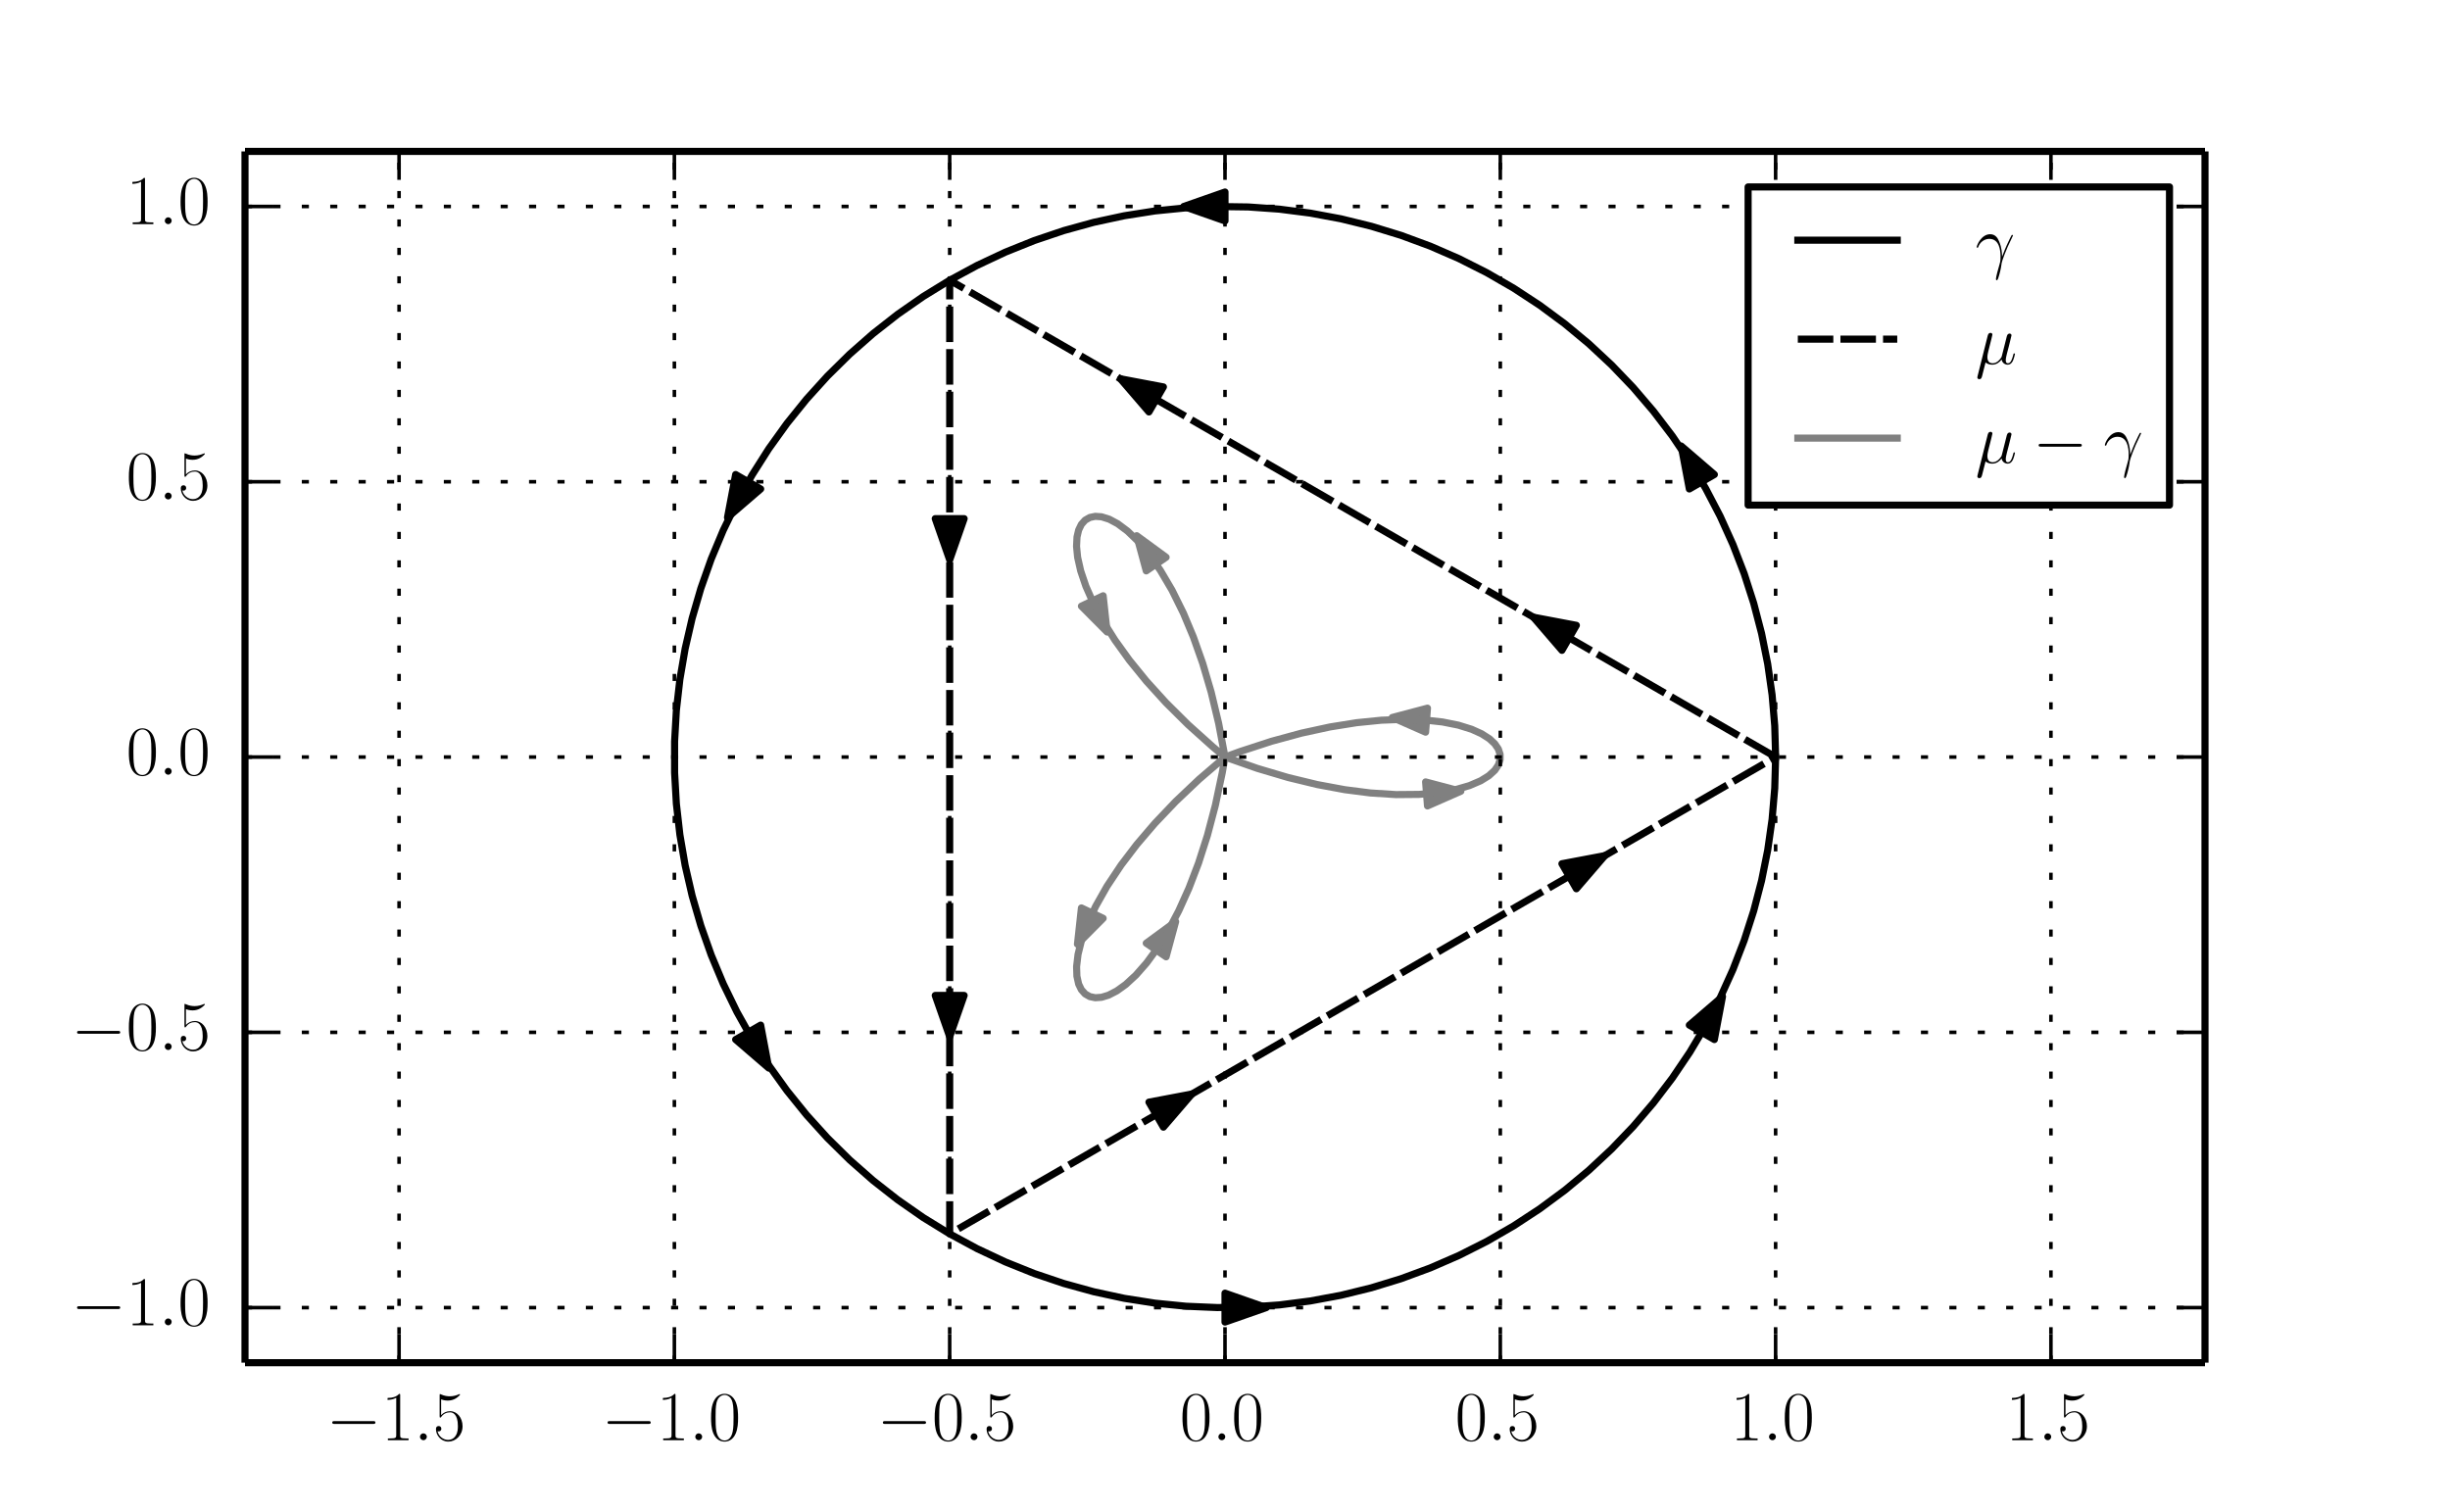<?xml version="1.0" encoding="utf-8" standalone="no"?>
<!DOCTYPE svg PUBLIC "-//W3C//DTD SVG 1.1//EN"
  "http://www.w3.org/Graphics/SVG/1.1/DTD/svg11.dtd">
<!-- Created with matplotlib (http://matplotlib.org/) -->
<svg height="213pt" version="1.1" viewBox="0 0 345 213" width="345pt" xmlns="http://www.w3.org/2000/svg" xmlns:xlink="http://www.w3.org/1999/xlink">
 <defs>
  <style type="text/css">
*{stroke-linecap:butt;stroke-linejoin:round;}
  </style>
 </defs>
 <g id="figure_1">
  <g id="patch_1">
   <path d="
M0 213.226
L345 213.226
L345 0
L0 0
z
" style="fill:#ffffff;"/>
  </g>
  <g id="axes_1">
   <g id="patch_2">
    <path d="
M34.5 191.904
L310.5 191.904
L310.5 21.323
L34.5 21.323
z
" style="fill:#ffffff;"/>
   </g>
   <g id="patch_3">
    <path clip-path="url(#pb7f9b1cdcc)" d="
M241.411 66.827
L236.741 62.809
L237.886 68.862
z
" style="stroke:#000000;"/>
   </g>
   <g id="patch_4">
    <path clip-path="url(#pb7f9b1cdcc)" d="
M172.5 27.041
L166.685 29.076
L172.5 31.112
z
" style="stroke:#000000;"/>
   </g>
   <g id="patch_5">
    <path clip-path="url(#pb7f9b1cdcc)" d="
M103.589 66.827
L102.444 72.881
L107.114 68.862
z
" style="stroke:#000000;"/>
   </g>
   <g id="patch_6">
    <path clip-path="url(#pb7f9b1cdcc)" d="
M103.589 146.399
L108.259 150.418
L107.114 144.364
z
" style="stroke:#000000;"/>
   </g>
   <g id="patch_7">
    <path clip-path="url(#pb7f9b1cdcc)" d="
M172.5 186.185
L178.315 184.15
L172.5 182.115
z
" style="stroke:#000000;"/>
   </g>
   <g id="patch_8">
    <path clip-path="url(#pb7f9b1cdcc)" d="
M241.411 146.399
L242.556 140.345
L237.886 144.364
z
" style="stroke:#000000;"/>
   </g>
   <g id="patch_9">
    <path clip-path="url(#pb7f9b1cdcc)" d="
M221.978 88.063
L215.924 86.918
L219.943 91.588
z
" style="stroke:#000000;"/>
   </g>
   <g id="patch_10">
    <path clip-path="url(#pb7f9b1cdcc)" d="
M163.826 54.489
L157.772 53.344
L161.79 58.014
z
" style="stroke:#000000;"/>
   </g>
   <g id="patch_11">
    <path clip-path="url(#pb7f9b1cdcc)" d="
M131.696 73.039
L133.732 78.854
L135.767 73.039
z
" style="stroke:#000000;"/>
   </g>
   <g id="patch_12">
    <path clip-path="url(#pb7f9b1cdcc)" d="
M131.696 140.188
L133.732 146.003
L135.767 140.188
z
" style="stroke:#000000;"/>
   </g>
   <g id="patch_13">
    <path clip-path="url(#pb7f9b1cdcc)" d="
M163.826 158.737
L167.844 154.067
L161.79 155.212
z
" style="stroke:#000000;"/>
   </g>
   <g id="patch_14">
    <path clip-path="url(#pb7f9b1cdcc)" d="
M221.978 125.163
L225.997 120.493
L219.943 121.638
z
" style="stroke:#000000;"/>
   </g>
   <g id="patch_15">
    <path clip-path="url(#pb7f9b1cdcc)" d="
M152.281 127.863
L151.723 132.967
L155.342 129.325
z
" style="fill:#808080;stroke:#808080;"/>
   </g>
   <g id="patch_16">
    <path clip-path="url(#pb7f9b1cdcc)" d="
M164.206 134.748
L165.55 129.793
L161.409 132.828
z
" style="fill:#808080;stroke:#808080;"/>
   </g>
   <g id="patch_17">
    <path clip-path="url(#pb7f9b1cdcc)" d="
M201.012 113.498
L205.712 111.43
L200.748 110.116
z
" style="fill:#808080;stroke:#808080;"/>
   </g>
   <g id="patch_18">
    <path clip-path="url(#pb7f9b1cdcc)" d="
M201.012 99.728
L196.049 101.042
L200.748 103.11
z
" style="fill:#808080;stroke:#808080;"/>
   </g>
   <g id="patch_19">
    <path clip-path="url(#pb7f9b1cdcc)" d="
M164.206 78.478
L160.066 75.442
L161.409 80.398
z
" style="fill:#808080;stroke:#808080;"/>
   </g>
   <g id="patch_20">
    <path clip-path="url(#pb7f9b1cdcc)" d="
M152.281 85.363
L155.901 89.005
L155.342 83.901
z
" style="fill:#808080;stroke:#808080;"/>
   </g>
   <g id="line2d_1">
    <path clip-path="url(#pb7f9b1cdcc)" d="
M250.037 106.613
L249.913 102.226
L249.54 97.854
L248.922 93.509
L248.058 89.207
L246.952 84.96
L245.608 80.782
L244.029 76.688
L242.222 72.689
L240.191 68.799
L237.943 65.03
L235.486 61.394
L232.826 57.903
L229.974 54.568
L226.937 51.4
L223.727 48.408
L220.352 45.603
L216.823 42.994
L213.153 40.588
L209.353 38.394
L205.434 36.418
L201.41 34.668
L197.293 33.147
L193.097 31.862
L188.835 30.817
L184.521 30.014
L180.168 29.456
L175.791 29.146
L171.403 29.084
L167.018 29.27
L162.651 29.704
L158.316 30.385
L154.026 31.309
L149.795 32.475
L145.637 33.878
L141.566 35.514
L137.593 37.379
L133.732 39.464
L129.995 41.765
L126.394 44.274
L122.941 46.982
L119.647 49.881
L116.522 52.962
L113.576 56.215
L110.819 59.63
L108.26 63.194
L105.906 66.898
L103.766 70.73
L101.846 74.676
L100.153 78.724
L98.691 82.862
L97.465 87.076
L96.48 91.352
L95.738 95.677
L95.243 100.038
L94.994 104.419
L94.994 108.807
L95.243 113.189
L95.738 117.549
L96.48 121.874
L97.465 126.151
L98.691 130.364
L100.153 134.502
L101.846 138.551
L103.766 142.497
L105.906 146.328
L108.26 150.032
L110.819 153.597
L113.576 157.011
L116.522 160.264
L119.647 163.345
L122.941 166.244
L126.394 168.952
L129.995 171.461
L133.732 173.762
L137.593 175.848
L141.566 177.712
L145.637 179.348
L149.795 180.751
L154.026 181.917
L158.316 182.842
L162.651 183.522
L167.018 183.956
L171.403 184.142
L175.791 184.08
L180.168 183.77
L184.521 183.212
L188.835 182.41
L193.097 181.364
L197.293 180.079
L201.41 178.559
L205.434 176.808
L209.353 174.832
L213.153 172.638
L216.823 170.232
L220.352 167.623
L223.727 164.818
L226.937 161.826
L229.974 158.658
L232.826 155.323
L235.486 151.832
L237.943 148.196
L240.191 144.427
L242.222 140.537
L244.029 136.538
L245.608 132.444
L246.952 128.266
L248.058 124.019
L248.922 119.717
L249.54 115.372
L249.913 111
L250.037 106.613
L250.037 106.613" style="fill:none;stroke:#000000;stroke-linecap:square;"/>
   </g>
   <g id="line2d_2">
    <path clip-path="url(#pb7f9b1cdcc)" d="
M250.037 106.613
L133.732 39.464
L133.732 173.762
L250.037 106.613" style="fill:none;stroke:#000000;stroke-dasharray:5,1;stroke-dashoffset:0.0;"/>
   </g>
   <g id="line2d_3">
    <path clip-path="url(#pb7f9b1cdcc)" d="
M172.5 106.613
L168.844 109.755
L165.557 112.871
L162.638 115.936
L160.082 118.925
L157.883 121.812
L155.882 124.818
L154.284 127.643
L153.074 130.257
L152.291 132.444
L151.805 134.41
L151.6 136.133
L151.644 137.474
L151.891 138.585
L152.276 139.38
L152.803 139.971
L153.46 140.35
L154.235 140.511
L155.116 140.447
L156.089 140.153
L157.263 139.549
L158.516 138.65
L159.965 137.313
L161.461 135.609
L162.981 133.534
L164.497 131.088
L165.985 128.272
L167.419 125.09
L168.774 121.545
L170.024 117.644
L171.146 113.395
L172.116 108.807
L172.5 106.613
L177.049 108.209
L181.391 109.497
L185.505 110.492
L189.371 111.211
L192.971 111.672
L196.575 111.902
L199.82 111.874
L202.69 111.615
L204.975 111.199
L206.92 110.637
L208.515 109.953
L209.654 109.245
L210.493 108.475
L210.989 107.744
L211.237 106.992
L211.237 106.234
L210.989 105.482
L210.493 104.751
L209.752 104.056
L208.642 103.341
L207.236 102.705
L205.355 102.119
L203.13 101.675
L200.574 101.397
L197.697 101.306
L194.515 101.425
L191.042 101.775
L187.294 102.374
L183.291 103.242
L179.05 104.395
L174.592 105.849
L172.5 106.613
L171.607 101.876
L170.552 97.471
L169.357 93.411
L168.046 89.703
L166.645 86.355
L165.043 83.119
L163.396 80.323
L161.737 77.967
L160.234 76.196
L158.775 74.792
L157.385 73.754
L156.202 73.121
L155.116 72.779
L154.235 72.715
L153.46 72.876
L152.803 73.255
L152.276 73.846
L151.891 74.641
L151.659 75.631
L151.595 76.949
L151.747 78.485
L152.181 80.407
L152.908 82.556
L153.946 84.909
L155.305 87.445
L157 90.142
L159.039 92.975
L161.432 95.92
L164.185 98.954
L167.304 102.05
L170.792 105.183
L172.5 106.613
L172.5 106.613" style="fill:none;stroke:#808080;stroke-linecap:square;"/>
   </g>
   <g id="matplotlib.axis_1">
    <g id="xtick_1">
     <g id="line2d_4">
      <path clip-path="url(#pb7f9b1cdcc)" d="
M56.195 191.904
L56.195 21.323" style="fill:none;stroke:#000000;stroke-dasharray:1,3;stroke-dashoffset:0.0;stroke-width:0.5;"/>
     </g>
     <g id="line2d_5">
      <defs>
       <path d="
M0 0
L0 -4" id="m93b0483c22" style="stroke:#000000;stroke-width:0.5;"/>
      </defs>
      <g>
       <use style="stroke:#000000;stroke-width:0.5;" x="56.195" xlink:href="#m93b0483c22" y="191.904"/>
      </g>
     </g>
     <g id="line2d_6">
      <defs>
       <path d="
M0 0
L0 4" id="m741efc42ff" style="stroke:#000000;stroke-width:0.5;"/>
      </defs>
      <g>
       <use style="stroke:#000000;stroke-width:0.5;" x="56.195" xlink:href="#m741efc42ff" y="21.323"/>
      </g>
     </g>
     <g id="text_1">
      <!-- $-1.5$ -->
      <defs>
       <path d="
M65.906 23
C67.594 23 69.406 23 69.406 25
C69.406 27 67.594 27 65.906 27
L11.797 27
C10.094 27 8.297 27 8.297 25
C8.297 23 10.094 23 11.797 23
z
" id="CMSY10-0"/>
       <path d="
M26.594 63.312
C26.594 65.406 26.5 65.5 25.094 65.5
C21.203 61.188 15.297 59.797 9.703 59.797
C9.406 59.797 8.906 59.797 8.797 59.609
C8.703 59.391 8.703 59.172 8.703 57
C11.797 57 17 57.594 21 59.984
L21 7.203
C21 3.688 20.797 2.5 12.203 2.5
L9.203 2.5
L9.203 0
C14 0 19 0 23.797 0
C28.594 0 33.594 0 38.406 0
L38.406 2.5
L35.406 2.5
C26.797 2.5 26.594 3.594 26.594 7.156
z
" id="CMR17-49"/>
       <path d="
M11.406 57.688
C12.406 57.281 16.5 56 20.703 56
C30 56 35.094 61.016 38 63.922
C38 64.734 38 65.25 37.406 65.25
C37.297 65.25 37.094 65.25 36.297 64.828
C32.797 63.312 28.703 62.078 23.703 62.078
C20.703 62.078 16.203 62.5 11.297 64.734
C10.203 65.25 10 65.25 9.906 65.25
C9.406 65.25 9.297 65.141 9.297 63.156
L9.297 34.281
C9.297 32.5 9.297 32 10.297 32
C10.797 32 11 32.203 11.5 32.906
C14.703 37.484 19.094 39.406 24.094 39.406
C27.594 39.406 35.094 37.219 35.094 20.141
C35.094 16.953 35.094 11.172 32.094 6.578
C29.594 2.484 25.703 0.391 21.406 0.391
C14.797 0.391 8.094 5 6.297 12.719
C6.703 12.609 7.5 12.422 7.906 12.422
C9.203 12.422 11.703 13.125 11.703 16.219
C11.703 18.906 9.797 20 7.906 20
C5.594 20 4.094 18.594 4.094 15.797
C4.094 7.094 11 -2 21.594 -2
C31.906 -2 41.703 6.875 41.703 19.75
C41.703 31.719 33.906 41 24.203 41
C19.094 41 14.797 39.094 11.406 35.453
z
" id="CMR17-53"/>
       <path d="
M18.406 4.797
C18.406 7.688 16 9.672 13.594 9.672
C10.703 9.672 8.703 7.281 8.703 4.891
C8.703 2 11.094 0 13.5 0
C16.406 0 18.406 2.391 18.406 4.797" id="CMMI12-58"/>
      </defs>
      <g transform="translate(45.955 202.822)scale(0.1 -0.1)">
       <use transform="scale(0.996)" xlink:href="#CMSY10-0"/>
       <use transform="translate(77.487 0.0)scale(0.996)" xlink:href="#CMR17-49"/>
       <use transform="translate(123.178 0.0)scale(0.996)" xlink:href="#CMMI12-58"/>
       <use transform="translate(150.275 0.0)scale(0.996)" xlink:href="#CMR17-53"/>
      </g>
     </g>
    </g>
    <g id="xtick_2">
     <g id="line2d_7">
      <path clip-path="url(#pb7f9b1cdcc)" d="
M94.963 191.904
L94.963 21.323" style="fill:none;stroke:#000000;stroke-dasharray:1,3;stroke-dashoffset:0.0;stroke-width:0.5;"/>
     </g>
     <g id="line2d_8">
      <g>
       <use style="stroke:#000000;stroke-width:0.5;" x="94.963" xlink:href="#m93b0483c22" y="191.904"/>
      </g>
     </g>
     <g id="line2d_9">
      <g>
       <use style="stroke:#000000;stroke-width:0.5;" x="94.963" xlink:href="#m741efc42ff" y="21.323"/>
      </g>
     </g>
     <g id="text_2">
      <!-- $-1.0$ -->
      <defs>
       <path d="
M42 31.641
C42 37.75 41.906 48.125 37.703 56.109
C34 63.109 28.094 65.594 22.906 65.594
C18.094 65.594 12 63.406 8.203 56.203
C4.203 48.719 3.797 39.438 3.797 31.641
C3.797 25.953 3.906 17.281 7 9.672
C11.297 -0.609 19 -2 22.906 -2
C27.5 -2 34.5 -0.109 38.594 9.375
C41.594 16.281 42 24.359 42 31.641
M22.906 -0.406
C16.5 -0.406 12.703 5.078 11.297 12.688
C10.203 18.562 10.203 27.156 10.203 32.75
C10.203 40.438 10.203 46.828 11.5 52.922
C13.406 61.391 19 64 22.906 64
C27 64 32.297 61.297 34.203 53.125
C35.5 47.438 35.594 40.734 35.594 32.75
C35.594 26.25 35.594 18.266 34.406 12.375
C32.297 1.484 26.406 -0.406 22.906 -0.406" id="CMR17-48"/>
      </defs>
      <g transform="translate(84.724 202.822)scale(0.1 -0.1)">
       <use transform="scale(0.996)" xlink:href="#CMSY10-0"/>
       <use transform="translate(77.487 0.0)scale(0.996)" xlink:href="#CMR17-49"/>
       <use transform="translate(123.178 0.0)scale(0.996)" xlink:href="#CMMI12-58"/>
       <use transform="translate(150.275 0.0)scale(0.996)" xlink:href="#CMR17-48"/>
      </g>
     </g>
    </g>
    <g id="xtick_3">
     <g id="line2d_10">
      <path clip-path="url(#pb7f9b1cdcc)" d="
M133.732 191.904
L133.732 21.323" style="fill:none;stroke:#000000;stroke-dasharray:1,3;stroke-dashoffset:0.0;stroke-width:0.5;"/>
     </g>
     <g id="line2d_11">
      <g>
       <use style="stroke:#000000;stroke-width:0.5;" x="133.732" xlink:href="#m93b0483c22" y="191.904"/>
      </g>
     </g>
     <g id="line2d_12">
      <g>
       <use style="stroke:#000000;stroke-width:0.5;" x="133.732" xlink:href="#m741efc42ff" y="21.323"/>
      </g>
     </g>
     <g id="text_3">
      <!-- $-0.5$ -->
      <g transform="translate(123.492 202.822)scale(0.1 -0.1)">
       <use transform="scale(0.996)" xlink:href="#CMSY10-0"/>
       <use transform="translate(77.487 0.0)scale(0.996)" xlink:href="#CMR17-48"/>
       <use transform="translate(123.178 0.0)scale(0.996)" xlink:href="#CMMI12-58"/>
       <use transform="translate(150.275 0.0)scale(0.996)" xlink:href="#CMR17-53"/>
      </g>
     </g>
    </g>
    <g id="xtick_4">
     <g id="line2d_13">
      <path clip-path="url(#pb7f9b1cdcc)" d="
M172.5 191.904
L172.5 21.323" style="fill:none;stroke:#000000;stroke-dasharray:1,3;stroke-dashoffset:0.0;stroke-width:0.5;"/>
     </g>
     <g id="line2d_14">
      <g>
       <use style="stroke:#000000;stroke-width:0.5;" x="172.5" xlink:href="#m93b0483c22" y="191.904"/>
      </g>
     </g>
     <g id="line2d_15">
      <g>
       <use style="stroke:#000000;stroke-width:0.5;" x="172.5" xlink:href="#m741efc42ff" y="21.323"/>
      </g>
     </g>
     <g id="text_4">
      <!-- $0.0$ -->
      <g transform="translate(166.135 202.822)scale(0.1 -0.1)">
       <use transform="scale(0.996)" xlink:href="#CMR17-48"/>
       <use transform="translate(45.69 0.0)scale(0.996)" xlink:href="#CMMI12-58"/>
       <use transform="translate(72.788 0.0)scale(0.996)" xlink:href="#CMR17-48"/>
      </g>
     </g>
    </g>
    <g id="xtick_5">
     <g id="line2d_16">
      <path clip-path="url(#pb7f9b1cdcc)" d="
M211.268 191.904
L211.268 21.323" style="fill:none;stroke:#000000;stroke-dasharray:1,3;stroke-dashoffset:0.0;stroke-width:0.5;"/>
     </g>
     <g id="line2d_17">
      <g>
       <use style="stroke:#000000;stroke-width:0.5;" x="211.268" xlink:href="#m93b0483c22" y="191.904"/>
      </g>
     </g>
     <g id="line2d_18">
      <g>
       <use style="stroke:#000000;stroke-width:0.5;" x="211.268" xlink:href="#m741efc42ff" y="21.323"/>
      </g>
     </g>
     <g id="text_5">
      <!-- $0.5$ -->
      <g transform="translate(204.903 202.822)scale(0.1 -0.1)">
       <use transform="scale(0.996)" xlink:href="#CMR17-48"/>
       <use transform="translate(45.69 0.0)scale(0.996)" xlink:href="#CMMI12-58"/>
       <use transform="translate(72.788 0.0)scale(0.996)" xlink:href="#CMR17-53"/>
      </g>
     </g>
    </g>
    <g id="xtick_6">
     <g id="line2d_19">
      <path clip-path="url(#pb7f9b1cdcc)" d="
M250.037 191.904
L250.037 21.323" style="fill:none;stroke:#000000;stroke-dasharray:1,3;stroke-dashoffset:0.0;stroke-width:0.5;"/>
     </g>
     <g id="line2d_20">
      <g>
       <use style="stroke:#000000;stroke-width:0.5;" x="250.037" xlink:href="#m93b0483c22" y="191.904"/>
      </g>
     </g>
     <g id="line2d_21">
      <g>
       <use style="stroke:#000000;stroke-width:0.5;" x="250.037" xlink:href="#m741efc42ff" y="21.323"/>
      </g>
     </g>
     <g id="text_6">
      <!-- $1.0$ -->
      <g transform="translate(243.672 202.822)scale(0.1 -0.1)">
       <use transform="scale(0.996)" xlink:href="#CMR17-49"/>
       <use transform="translate(45.69 0.0)scale(0.996)" xlink:href="#CMMI12-58"/>
       <use transform="translate(72.788 0.0)scale(0.996)" xlink:href="#CMR17-48"/>
      </g>
     </g>
    </g>
    <g id="xtick_7">
     <g id="line2d_22">
      <path clip-path="url(#pb7f9b1cdcc)" d="
M288.805 191.904
L288.805 21.323" style="fill:none;stroke:#000000;stroke-dasharray:1,3;stroke-dashoffset:0.0;stroke-width:0.5;"/>
     </g>
     <g id="line2d_23">
      <g>
       <use style="stroke:#000000;stroke-width:0.5;" x="288.805" xlink:href="#m93b0483c22" y="191.904"/>
      </g>
     </g>
     <g id="line2d_24">
      <g>
       <use style="stroke:#000000;stroke-width:0.5;" x="288.805" xlink:href="#m741efc42ff" y="21.323"/>
      </g>
     </g>
     <g id="text_7">
      <!-- $1.5$ -->
      <g transform="translate(282.44 202.822)scale(0.1 -0.1)">
       <use transform="scale(0.996)" xlink:href="#CMR17-49"/>
       <use transform="translate(45.69 0.0)scale(0.996)" xlink:href="#CMMI12-58"/>
       <use transform="translate(72.788 0.0)scale(0.996)" xlink:href="#CMR17-53"/>
      </g>
     </g>
    </g>
   </g>
   <g id="matplotlib.axis_2">
    <g id="ytick_1">
     <g id="line2d_25">
      <path clip-path="url(#pb7f9b1cdcc)" d="
M34.5 184.15
L310.5 184.15" style="fill:none;stroke:#000000;stroke-dasharray:1,3;stroke-dashoffset:0.0;stroke-width:0.5;"/>
     </g>
     <g id="line2d_26">
      <defs>
       <path d="
M0 0
L4 0" id="m728421d6d4" style="stroke:#000000;stroke-width:0.5;"/>
      </defs>
      <g>
       <use style="stroke:#000000;stroke-width:0.5;" x="34.5" xlink:href="#m728421d6d4" y="184.15"/>
      </g>
     </g>
     <g id="line2d_27">
      <defs>
       <path d="
M0 0
L-4 0" id="mcb0005524f" style="stroke:#000000;stroke-width:0.5;"/>
      </defs>
      <g>
       <use style="stroke:#000000;stroke-width:0.5;" x="310.5" xlink:href="#mcb0005524f" y="184.15"/>
      </g>
     </g>
     <g id="text_8">
      <!-- $-1.0$ -->
      <g transform="translate(10.021 186.641)scale(0.1 -0.1)">
       <use transform="scale(0.996)" xlink:href="#CMSY10-0"/>
       <use transform="translate(77.487 0.0)scale(0.996)" xlink:href="#CMR17-49"/>
       <use transform="translate(123.178 0.0)scale(0.996)" xlink:href="#CMMI12-58"/>
       <use transform="translate(150.275 0.0)scale(0.996)" xlink:href="#CMR17-48"/>
      </g>
     </g>
    </g>
    <g id="ytick_2">
     <g id="line2d_28">
      <path clip-path="url(#pb7f9b1cdcc)" d="
M34.5 145.382
L310.5 145.382" style="fill:none;stroke:#000000;stroke-dasharray:1,3;stroke-dashoffset:0.0;stroke-width:0.5;"/>
     </g>
     <g id="line2d_29">
      <g>
       <use style="stroke:#000000;stroke-width:0.5;" x="34.5" xlink:href="#m728421d6d4" y="145.382"/>
      </g>
     </g>
     <g id="line2d_30">
      <g>
       <use style="stroke:#000000;stroke-width:0.5;" x="310.5" xlink:href="#mcb0005524f" y="145.382"/>
      </g>
     </g>
     <g id="text_9">
      <!-- $-0.5$ -->
      <g transform="translate(10.021 147.872)scale(0.1 -0.1)">
       <use transform="scale(0.996)" xlink:href="#CMSY10-0"/>
       <use transform="translate(77.487 0.0)scale(0.996)" xlink:href="#CMR17-48"/>
       <use transform="translate(123.178 0.0)scale(0.996)" xlink:href="#CMMI12-58"/>
       <use transform="translate(150.275 0.0)scale(0.996)" xlink:href="#CMR17-53"/>
      </g>
     </g>
    </g>
    <g id="ytick_3">
     <g id="line2d_31">
      <path clip-path="url(#pb7f9b1cdcc)" d="
M34.5 106.613
L310.5 106.613" style="fill:none;stroke:#000000;stroke-dasharray:1,3;stroke-dashoffset:0.0;stroke-width:0.5;"/>
     </g>
     <g id="line2d_32">
      <g>
       <use style="stroke:#000000;stroke-width:0.5;" x="34.5" xlink:href="#m728421d6d4" y="106.613"/>
      </g>
     </g>
     <g id="line2d_33">
      <g>
       <use style="stroke:#000000;stroke-width:0.5;" x="310.5" xlink:href="#mcb0005524f" y="106.613"/>
      </g>
     </g>
     <g id="text_10">
      <!-- $0.0$ -->
      <g transform="translate(17.77 109.104)scale(0.1 -0.1)">
       <use transform="scale(0.996)" xlink:href="#CMR17-48"/>
       <use transform="translate(45.69 0.0)scale(0.996)" xlink:href="#CMMI12-58"/>
       <use transform="translate(72.788 0.0)scale(0.996)" xlink:href="#CMR17-48"/>
      </g>
     </g>
    </g>
    <g id="ytick_4">
     <g id="line2d_34">
      <path clip-path="url(#pb7f9b1cdcc)" d="
M34.5 67.845
L310.5 67.845" style="fill:none;stroke:#000000;stroke-dasharray:1,3;stroke-dashoffset:0.0;stroke-width:0.5;"/>
     </g>
     <g id="line2d_35">
      <g>
       <use style="stroke:#000000;stroke-width:0.5;" x="34.5" xlink:href="#m728421d6d4" y="67.845"/>
      </g>
     </g>
     <g id="line2d_36">
      <g>
       <use style="stroke:#000000;stroke-width:0.5;" x="310.5" xlink:href="#mcb0005524f" y="67.845"/>
      </g>
     </g>
     <g id="text_11">
      <!-- $0.5$ -->
      <g transform="translate(17.77 70.335)scale(0.1 -0.1)">
       <use transform="scale(0.996)" xlink:href="#CMR17-48"/>
       <use transform="translate(45.69 0.0)scale(0.996)" xlink:href="#CMMI12-58"/>
       <use transform="translate(72.788 0.0)scale(0.996)" xlink:href="#CMR17-53"/>
      </g>
     </g>
    </g>
    <g id="ytick_5">
     <g id="line2d_37">
      <path clip-path="url(#pb7f9b1cdcc)" d="
M34.5 29.076
L310.5 29.076" style="fill:none;stroke:#000000;stroke-dasharray:1,3;stroke-dashoffset:0.0;stroke-width:0.5;"/>
     </g>
     <g id="line2d_38">
      <g>
       <use style="stroke:#000000;stroke-width:0.5;" x="34.5" xlink:href="#m728421d6d4" y="29.076"/>
      </g>
     </g>
     <g id="line2d_39">
      <g>
       <use style="stroke:#000000;stroke-width:0.5;" x="310.5" xlink:href="#mcb0005524f" y="29.076"/>
      </g>
     </g>
     <g id="text_12">
      <!-- $1.0$ -->
      <g transform="translate(17.77 31.567)scale(0.1 -0.1)">
       <use transform="scale(0.996)" xlink:href="#CMR17-49"/>
       <use transform="translate(45.69 0.0)scale(0.996)" xlink:href="#CMMI12-58"/>
       <use transform="translate(72.788 0.0)scale(0.996)" xlink:href="#CMR17-48"/>
      </g>
     </g>
    </g>
   </g>
   <g id="patch_21">
    <path d="
M34.5 21.323
L310.5 21.323" style="fill:none;stroke:#000000;"/>
   </g>
   <g id="patch_22">
    <path d="
M310.5 191.904
L310.5 21.323" style="fill:none;stroke:#000000;"/>
   </g>
   <g id="patch_23">
    <path d="
M34.5 191.904
L310.5 191.904" style="fill:none;stroke:#000000;"/>
   </g>
   <g id="patch_24">
    <path d="
M34.5 191.904
L34.5 21.323" style="fill:none;stroke:#000000;"/>
   </g>
   <g id="legend_1">
    <g id="patch_25">
     <path d="
M246.163 71.134
L305.5 71.134
L305.5 26.323
L246.163 26.323
L246.163 71.134
z
" style="fill:#ffffff;stroke:#000000;"/>
    </g>
    <g id="line2d_40">
     <path d="
M253.163 33.823
L267.163 33.823" style="fill:none;stroke:#000000;stroke-linecap:square;"/>
    </g>
    <g id="line2d_41"/>
    <g id="text_13">
     <!-- $\gamma$ -->
     <defs>
      <path d="
M37.797 11.875
C37.594 16.734 37.406 24.391 33.594 33.328
C31.594 38.312 28.203 43.562 20.906 43.562
C8.594 43.562 1.906 27.969 1.906 25.391
C1.906 24.484 2.594 24.484 2.906 24.484
C3.797 24.484 3.797 24.688 4.297 25.984
C6.406 32.141 12.797 37 19.703 37
C33.594 37 35.594 21.609 35.594 11.766
C35.594 5.5 34.906 3.438 34.297 1.438
C32.406 -4.719 29.094 -17.047 29.094 -19.812
C29.094 -20.609 29.406 -21.5 30.203 -21.5
C31.703 -21.5 32.594 -18.219 33.703 -14.25
C36.094 -5.516 36.703 -1.141 37.203 2.828
C37.5 5.219 43.203 21.625 51.094 37.219
C51.797 38.797 53.203 41.484 53.203 41.781
C53.203 41.875 53.094 42.578 52.203 42.578
C52 42.578 51.5 42.578 51.297 42.188
C51.094 42 47.594 35.234 44.594 28.469
C43.094 25.109 41.094 20.625 37.797 11.875" id="CMMI12-13"/>
     </defs>
     <g transform="translate(278.163 37.323)scale(0.1 -0.1)">
      <use transform="scale(0.996)" xlink:href="#CMMI12-13"/>
     </g>
    </g>
    <g id="line2d_42">
     <path d="
M253.163 47.76
L267.163 47.76" style="fill:none;stroke:#000000;stroke-dasharray:5,1;stroke-dashoffset:0.0;"/>
    </g>
    <g id="line2d_43"/>
    <g id="text_14">
     <!-- $\mu$ -->
     <defs>
      <path d="
M14.406 2.188
C16.906 -0.094 20.594 -1 24 -1
C30.406 -1 34.797 3.25 37.094 6.328
C38.094 1.078 42.297 -1 45.797 -1
C48.797 -1 51.203 0.781 53 4.328
C54.594 7.703 56 13.734 56 14.109
C56 14.609 55.594 15 55 15
C54.094 15 54 14.5 53.594 13.031
C52.094 7.203 50.203 1 46.094 1
C43.203 1 43 3.578 43 5.594
C43 7.875 43.906 11.469 44.594 14.469
L47.406 25.234
C47.797 27.141 48.906 31.609 49.406 33.422
C50 35.812 51.094 40.109 51.094 40.5
C51.094 42 49.906 43 48.406 43
C47.5 43 45.406 42.594 44.594 39.609
L37.594 11.875
C37.094 9.875 37.094 9.672 35.797 8.078
C34.594 6.391 30.703 1 24.406 1
C18.797 1 17 5.094 17 9.766
C17 12.672 17.906 16.156 18.297 17.859
L22.797 35.828
C23.297 37.719 24.094 40.906 24.094 41.516
C24.094 43.109 22.797 44 21.5 44
C20.594 44 18.406 43.703 17.594 40.5
L3.094 -17.297
C3 -17.797 2.797 -18.391 2.797 -19
C2.797 -20.5 4 -21.5 5.5 -21.5
C8.406 -21.5 9 -19.188 9.703 -16.406
z
" id="CMMI12-22"/>
     </defs>
     <g transform="translate(278.163 51.26)scale(0.1 -0.1)">
      <use transform="scale(0.996)" xlink:href="#CMMI12-22"/>
     </g>
    </g>
    <g id="line2d_44">
     <path d="
M253.163 61.697
L267.163 61.697" style="fill:none;stroke:#808080;stroke-linecap:square;"/>
    </g>
    <g id="line2d_45"/>
    <g id="text_15">
     <!-- $\mu - \gamma$ -->
     <g transform="translate(278.163 65.197)scale(0.1 -0.1)">
      <use transform="scale(0.996)" xlink:href="#CMMI12-22"/>
      <use transform="translate(80.831 0.0)scale(0.996)" xlink:href="#CMSY10-0"/>
      <use transform="translate(180.457 0.0)scale(0.996)" xlink:href="#CMMI12-13"/>
     </g>
    </g>
   </g>
  </g>
 </g>
 <defs>
  <clipPath id="pb7f9b1cdcc">
   <rect height="170.581" width="276.0" x="34.5" y="21.323"/>
  </clipPath>
 </defs>
</svg>
